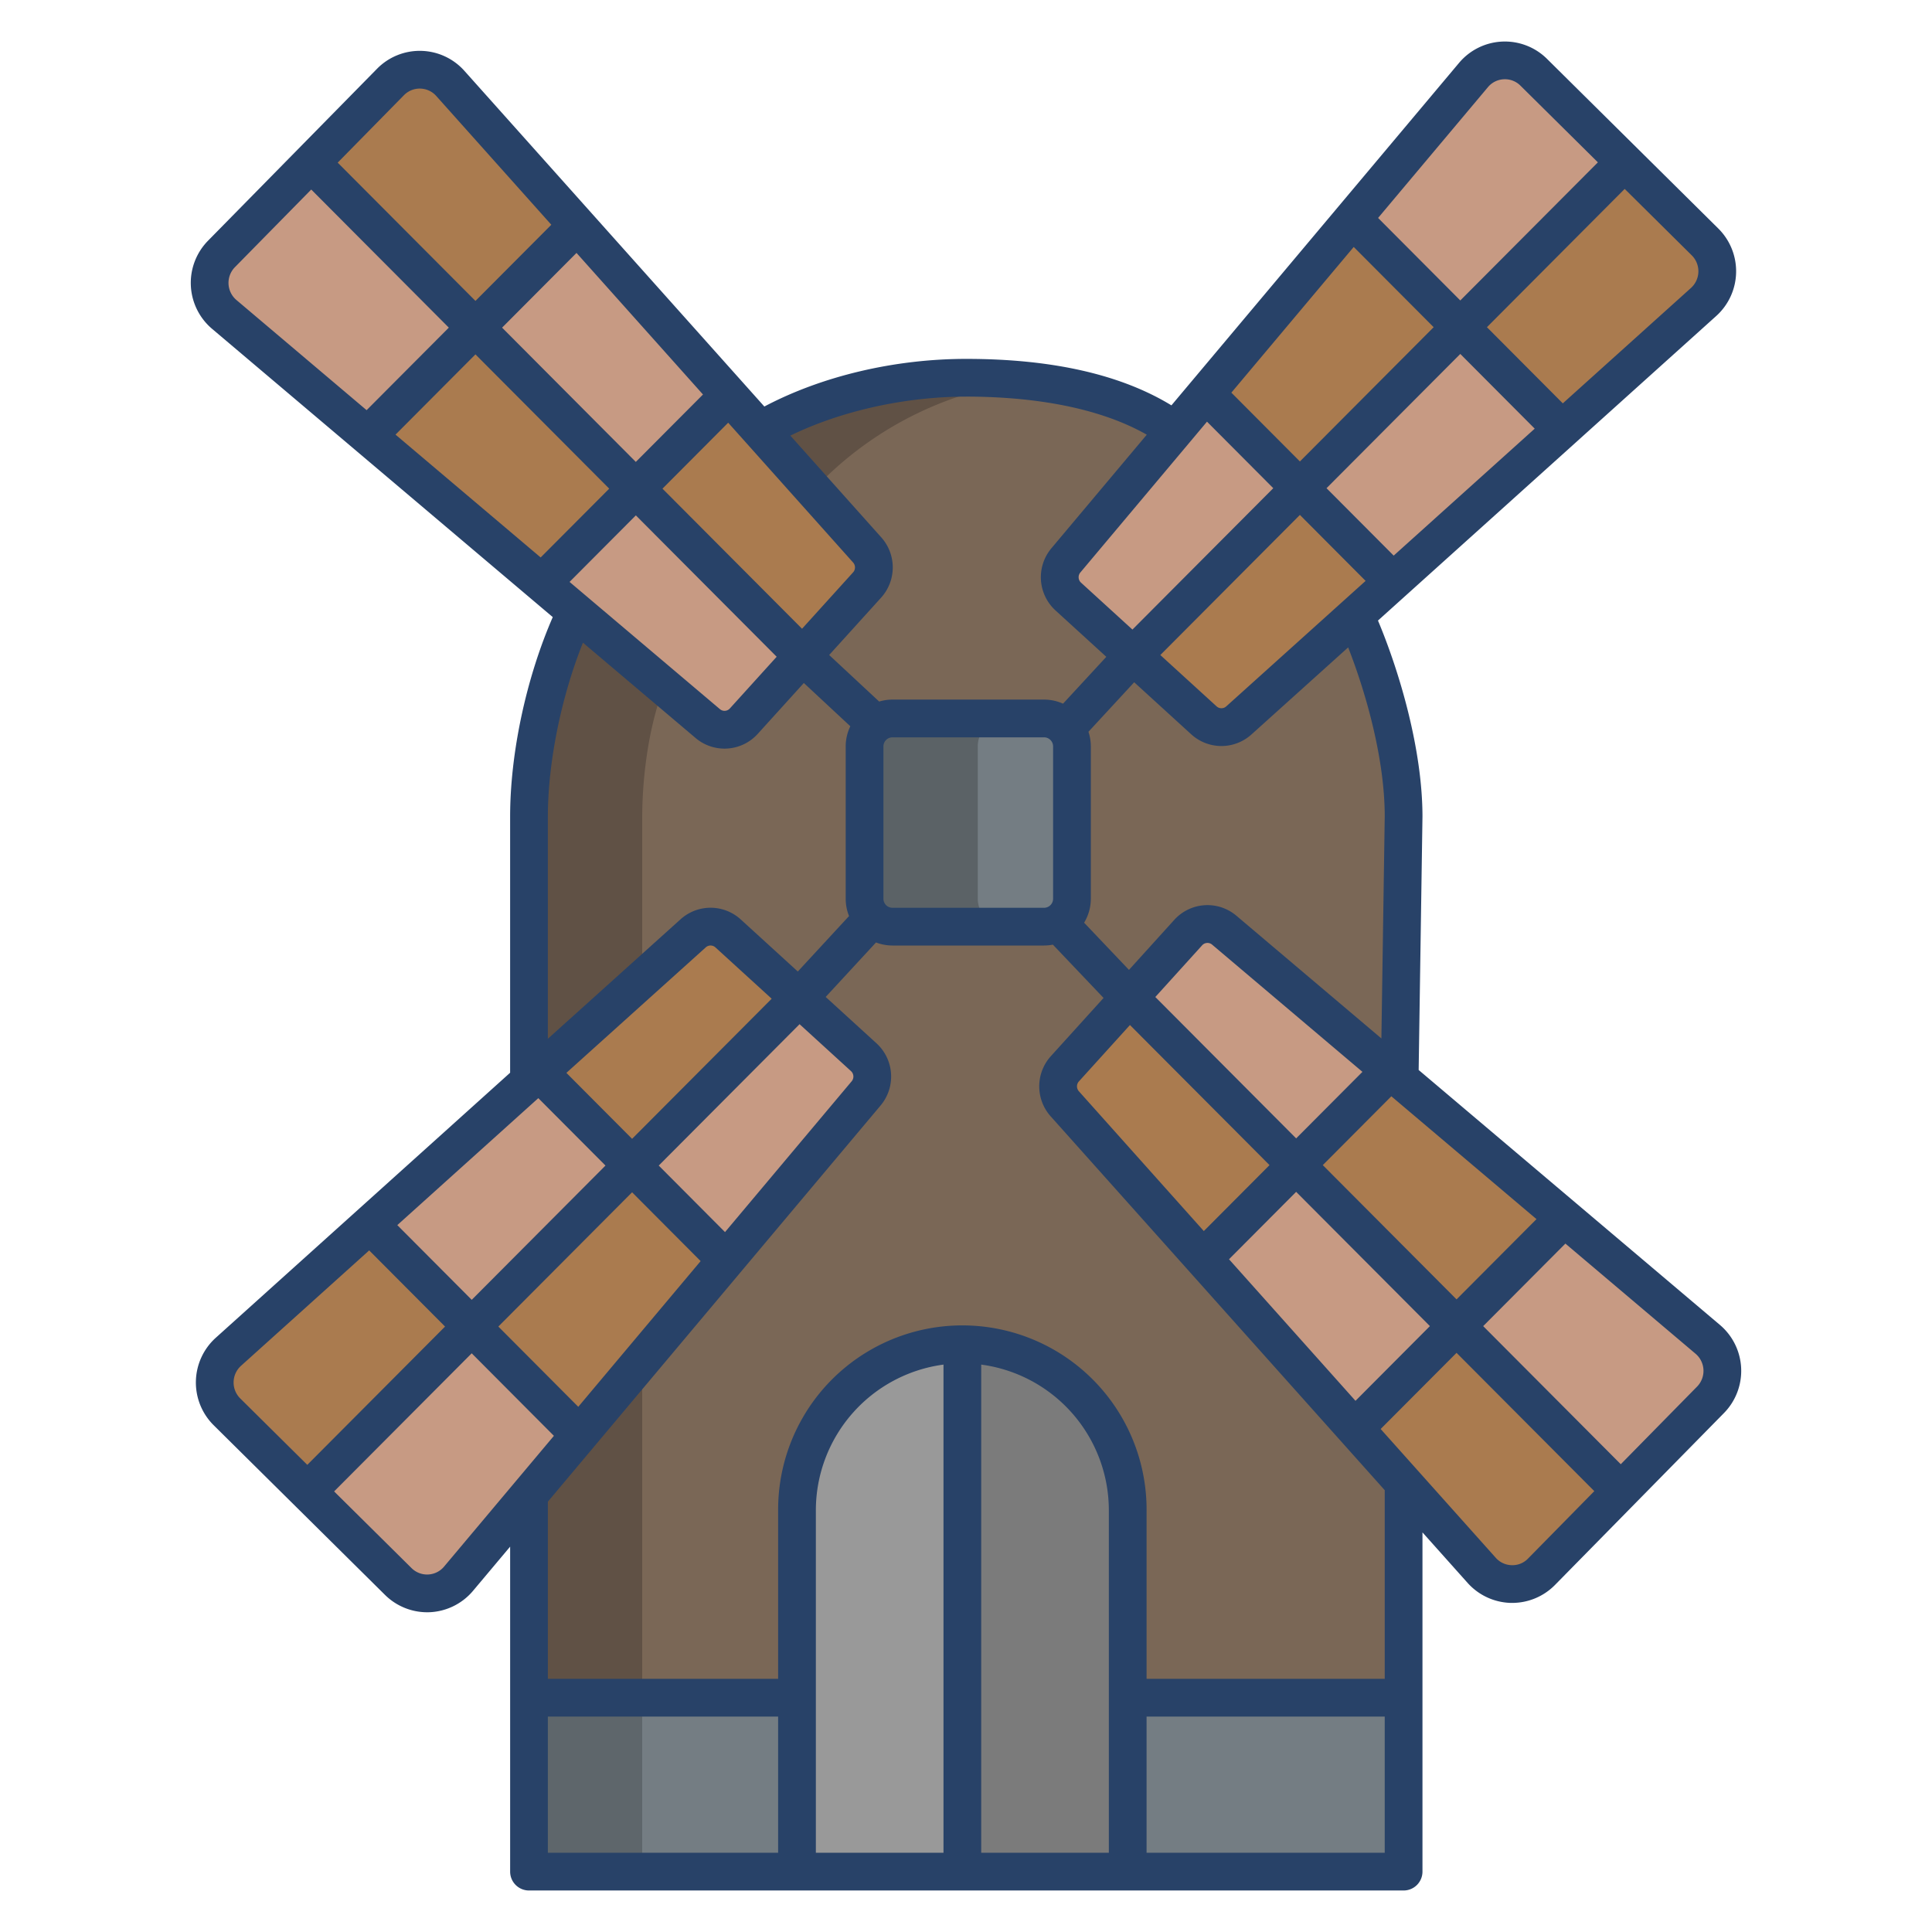 <?xml version="1.0" encoding="UTF-8"?> <svg xmlns="http://www.w3.org/2000/svg" id="Layer_1" height="512" viewBox="0 0 512 512" width="512" data-name="Layer 1"><path d="m359.16 163.14-47.75-49.1c-7.63-5.53-16.88-9.01-26.51-11.11a137.074 137.074 0 0 0 -28.82-2.82c-18.5 0-38.95 4.69-54.59 13.93l-48.89 48.13c-7.28 15.23-12.41 36.25-12.41 54.27v233.47h231.78v-233.47c0-17.19-6.14-38.62-12.81-53.3z" fill="#7a6756"></path><path d="m140.19 449.91h231.78v46.09h-231.78z" fill="#747d83"></path><path d="m256.08 100.11c-18.5 0-38.95 4.69-54.59 13.93l-48.89 48.13c-7.28 15.23-12.41 36.25-12.41 54.27v233.47h30v-233.47a116.729 116.729 0 0 1 1.432-17.636 93.591 93.591 0 0 1 26.948-52.356l19.484-19.181a93.164 93.164 0 0 1 53.853-26.267l.433-.052a154.623 154.623 0 0 0 -16.26-.838z" fill="#605145"></path><path d="m140.19 449.91h30v46.09h-30z" fill="#5e666b"></path><path d="m452.57 354.94a10.957 10.957 0 0 1 .73 16.03l-23.76 24.17-43.54-43.71 28.55-28.66z" fill="#c79a83"></path><path d="m451.85 64.11a10.948 10.948 0 0 1 -.38 15.91l-37.5 33.77-26.98-27.08 43.55-43.71z" fill="#aa7b4f"></path><path d="m430.54 43-43.55 43.71-28.55-28.66 32.05-38.17a10.846 10.846 0 0 1 15.96-.73z" fill="#c79a83"></path><path d="m386 351.43-26.98 27.09 33.64 37.64a10.855 10.855 0 0 0 15.85.38l21.03-21.4z" fill="#aa7b4f"></path><path d="m368.43 283.74-24.93 25.03 42.5 42.66 28.55-28.66z" fill="#aa7b4f"></path><path d="m386.99 86.71 26.98 27.08-44.82 40.35-.05-.06-24.61-24.7z" fill="#c79a83"></path><path d="m358.44 58.05 28.55 28.66-42.5 42.67-24.94-25.03z" fill="#aa7b4f"></path><path d="m386 351.43-26.98 27.09-40.2-44.99.07-.06 24.61-24.7z" fill="#c79a83"></path><path d="m369.1 154.08-24.61-24.7-44.22 44.38 18.77 17.13a6.9 6.9 0 0 0 9.27.03l40.84-36.78z" fill="#aa7b4f"></path><path d="m324.45 246.52 43.98 37.22-24.93 25.03-44.22-44.39 15.59-17.22a6.9 6.9 0 0 1 9.58-.64z" fill="#c79a83"></path><path d="m319.55 104.35-37.07 44.14a6.961 6.961 0 0 0 .64 9.62l17.15 15.65 44.22-44.38z" fill="#c79a83"></path><path d="m299.28 264.38 44.22 44.39-24.61 24.7-.07.06-36.63-41a6.962 6.962 0 0 1 .03-9.31z" fill="#aa7b4f"></path><path d="m282.4 193.11a7.375 7.375 0 0 0 -5.72-2.71h-40.16a7.4 7.4 0 0 0 -7.4 7.4v40.37a7.426 7.426 0 0 0 7.4 7.4h40.16a7.3 7.3 0 0 0 3.74-1.02 7.382 7.382 0 0 0 3.66-6.38v-40.37a7.344 7.344 0 0 0 -1.68-4.69z" fill="#747d83"></path><path d="m229.81 145.74-36.63-41-.07.06-24.6 24.7 44.21 44.38 17.06-18.83a6.962 6.962 0 0 0 .03-9.31z" fill="#aa7b4f"></path><path d="m228.88 280.16a6.949 6.949 0 0 1 .64 9.61l-37.07 44.15-24.94-25.03 44.22-44.39z" fill="#c79a83"></path><path d="m168.51 129.5-24.94 25.03 43.98 37.21a6.893 6.893 0 0 0 9.58-.64l15.59-17.22z" fill="#c79a83"></path><path d="m211.73 264.5-44.22 44.39-24.61-24.7-.06-.06 40.85-36.78a6.889 6.889 0 0 1 9.27.03z" fill="#aa7b4f"></path><path d="m193.18 104.74-.07.06-24.6 24.7-42.51-42.67 26.98-27.08z" fill="#c79a83"></path><path d="m167.51 308.89 24.94 25.03-38.89 46.3-28.56-28.67z" fill="#aa7b4f"></path><path d="m168.51 129.5-24.94 25.03-46.12-39.03 28.55-28.67z" fill="#aa7b4f"></path><path d="m142.9 284.19-.06-.06-44.81 40.34 26.97 27.08 42.51-42.66z" fill="#c79a83"></path><path d="m125 351.55-43.54 43.71 24.09 23.85a10.846 10.846 0 0 0 15.96-.73l32.05-38.16z" fill="#c79a83"></path><path d="m119.34 22.1 33.64 37.65-26.98 27.08-43.54-43.71 21.03-21.39a10.854 10.854 0 0 1 15.85.37z" fill="#aa7b4f"></path><path d="m126 86.83-28.55 28.67-38.02-32.18a10.945 10.945 0 0 1 -.73-16.02l23.76-24.18z" fill="#c79a83"></path><path d="m125 351.55-43.54 43.71-21.31-21.11a10.949 10.949 0 0 1 .38-15.91l37.5-33.77z" fill="#aa7b4f"></path><path d="m286.02 369.18a43.592 43.592 0 0 0 -30.99-12.88v139.7h43.83v-95.71a43.9 43.9 0 0 0 -12.84-31.11z" fill="#7b7b7b"></path><path d="m211.21 400.29v95.71h43.82v-139.7a43.9 43.9 0 0 0 -43.82 43.99z" fill="#999"></path><path d="m259.12 238.17v-40.37a7.4 7.4 0 0 1 7.4-7.4h-30a7.4 7.4 0 0 0 -7.4 7.4v40.37a7.426 7.426 0 0 0 7.4 7.4h30a7.426 7.426 0 0 1 -7.4-7.4z" fill="#5b6266"></path><path d="m56.2 87.141 90.288 76.4c-7.011 16.084-11.3 35.98-11.3 52.9v67.845l-78.007 70.239a15.955 15.955 0 0 0 -.55 23.18l45.4 44.962a15.91 15.91 0 0 0 11.17 4.6q.359 0 .719-.016a15.918 15.918 0 0 0 11.426-5.652l9.846-11.725v86.126a5 5 0 0 0 5 5h231.778a5 5 0 0 0 5-5v-89.9l11.963 13.388a15.928 15.928 0 0 0 11.455 5.3h.371a15.928 15.928 0 0 0 11.319-4.747l44.791-45.569a15.956 15.956 0 0 0 -1.068-23.351l-79.841-67.562 1.01-67.117c0-17.79-6.056-38.332-11.791-51.992l89.64-80.711a15.955 15.955 0 0 0 .55-23.18l-45.396-44.959a15.857 15.857 0 0 0 -23.315 1.072l-76.218 90.752c-13.373-8.166-31.618-12.315-54.361-12.315-19.047 0-38.291 4.575-53.519 12.625l-79.492-88.962a15.858 15.858 0 0 0 -23.146-.551l-44.791 45.569a15.956 15.956 0 0 0 1.069 23.351zm87.082 60.591-38.465-32.55 21.183-21.267 35.448 35.585zm25.225-11.151 37.322 37.465-12.407 13.7a1.9 1.9 0 0 1 -2.645.177l-39.836-33.71zm-23.318 79.861c0-14.429 3.572-31.857 9.3-46.123l29.825 25.239a11.86 11.86 0 0 0 16.517-1.1l12.195-13.458 12.317 11.466a12.3 12.3 0 0 0 -1.225 5.338v40.372a12.315 12.315 0 0 0 .889 4.585l-13.58 14.7-15.093-13.773a11.865 11.865 0 0 0 -15.992-.054l-35.154 31.652zm40.487 117.763-32.427 38.612-21.184-21.265 35.446-35.581zm-35.576-49.884 36.938-33.259a1.9 1.9 0 0 1 2.56.009l14.905 13.6-36.993 37.129zm24.473 24.565 37.324-37.466 13.62 12.429a1.956 1.956 0 0 1 .177 2.709l-33.558 39.959zm-31.914-17.865 17.8 17.865-35.446 35.582-19.723-19.8zm-78.991 79.579a5.954 5.954 0 0 1 .2-8.643l33.97-30.587 20.106 20.183-36.505 36.647zm54.017 44.564a5.859 5.859 0 0 1 -8.621.4l-20.52-20.323 36.462-36.6 21.785 21.869zm88.527 75.836h-61.024v-36.09h61.024zm43.822 0h-33.822v-90.714a38.982 38.982 0 0 1 33.822-38.654zm43.821 0h-33.821v-129.368a38.98 38.98 0 0 1 33.821 38.654zm73.115 0h-63.115v-36.09h63.115zm0-46.09h-63.115v-44.624a48.822 48.822 0 1 0 -97.643 0v44.624h-61.024v-46.947l88.159-104.974a11.932 11.932 0 0 0 -1.095-16.527l-13.439-12.262 13.338-14.436a12.3 12.3 0 0 0 4.367.809h40.162a12.446 12.446 0 0 0 2.348-.229l13.429 14.122-13.943 15.4a11.937 11.937 0 0 0 -.054 16l88.51 99.053zm-132.852-206.738v-40.372a2.4 2.4 0 0 1 2.4-2.4h40.162a2.4 2.4 0 0 1 2.4 2.4v40.372a2.4 2.4 0 0 1 -2.4 2.4h-40.162a2.4 2.4 0 0 1 -2.4-2.4zm109.376 63.511-37.322-37.466 12.407-13.7a1.9 1.9 0 0 1 2.645-.178l39.836 33.711zm0 14.169 35.446 35.581-19.721 19.8-33.519-37.517zm-7.057-7.085-17.413 17.479-33.107-37.046a1.956 1.956 0 0 1 .009-2.623l13.524-14.934zm68.509 104.266a5.707 5.707 0 0 1 -4.321 1.756 5.812 5.812 0 0 1 -4.236-1.961l-30.5-34.129 20.111-20.181 36.509 36.649zm44.395-54.276a5.954 5.954 0 0 1 .4 8.707l-20.219 20.571-36.462-36.6 21.787-21.87zm-42.157-35.675-21.184 21.267-35.446-35.582 18.167-18.236zm-40.214-106.715-.885 58.834-38.4-32.5a11.861 11.861 0 0 0 -16.517 1.1l-11.979 13.227-11.885-12.5a12.3 12.3 0 0 0 1.776-6.36v-40.368a12.319 12.319 0 0 0 -.628-3.872l12.122-13.122 15.093 13.773a11.864 11.864 0 0 0 15.992.053l25.617-23.065c4.924 12.579 9.694 29.866 9.694 44.8zm-59.47-42.776 36.988-37.129 17.412 17.481-36.933 33.257a1.9 1.9 0 0 1 -2.56-.009zm61.843-26.349-17.8-17.865 35.451-35.577 19.723 19.8zm78.987-79.578a5.954 5.954 0 0 1 -.2 8.643l-33.97 30.586-20.108-20.182 36.509-36.649zm-54.015-44.564a5.815 5.815 0 0 1 4.227-2.094c.093 0 .186-.006.278-.006a5.8 5.8 0 0 1 4.116 1.7l20.52 20.324-36.462 36.6-21.785-21.866zm-35.563 42.346 21.184 21.265-35.446 35.581-18.165-18.234zm-38.883 46.3 17.563 17.63-37.324 37.466-13.62-12.429a1.953 1.953 0 0 1 -.177-2.708zm-63.79-6.638c14.187 0 33.344 1.855 47.833 10.089l-25.259 30.076a11.931 11.931 0 0 0 1.094 16.527l13.439 12.264-11.469 12.416a12.306 12.306 0 0 0 -5.037-1.08h-40.162a12.341 12.341 0 0 0 -3.527.518l-13.252-12.336 13.747-15.18a11.937 11.937 0 0 0 .054-16l-24.091-26.96c13.384-6.525 30.351-10.333 46.63-10.333zm-30 43.958a1.956 1.956 0 0 1 -.009 2.623l-13.52 14.935-36.987-37.124 17.413-17.479zm-39.779-44.518-17.8 17.864-35.44-35.582 19.721-19.8zm-79.246-79.318a5.857 5.857 0 0 1 8.557.206l30.495 34.128-20.106 20.181-36.507-36.645zm-44.791 45.57 20.219-20.571 36.462 36.6-21.787 21.871-34.5-29.193a5.954 5.954 0 0 1 -.4-8.707z" fill="#284268"></path></svg> 